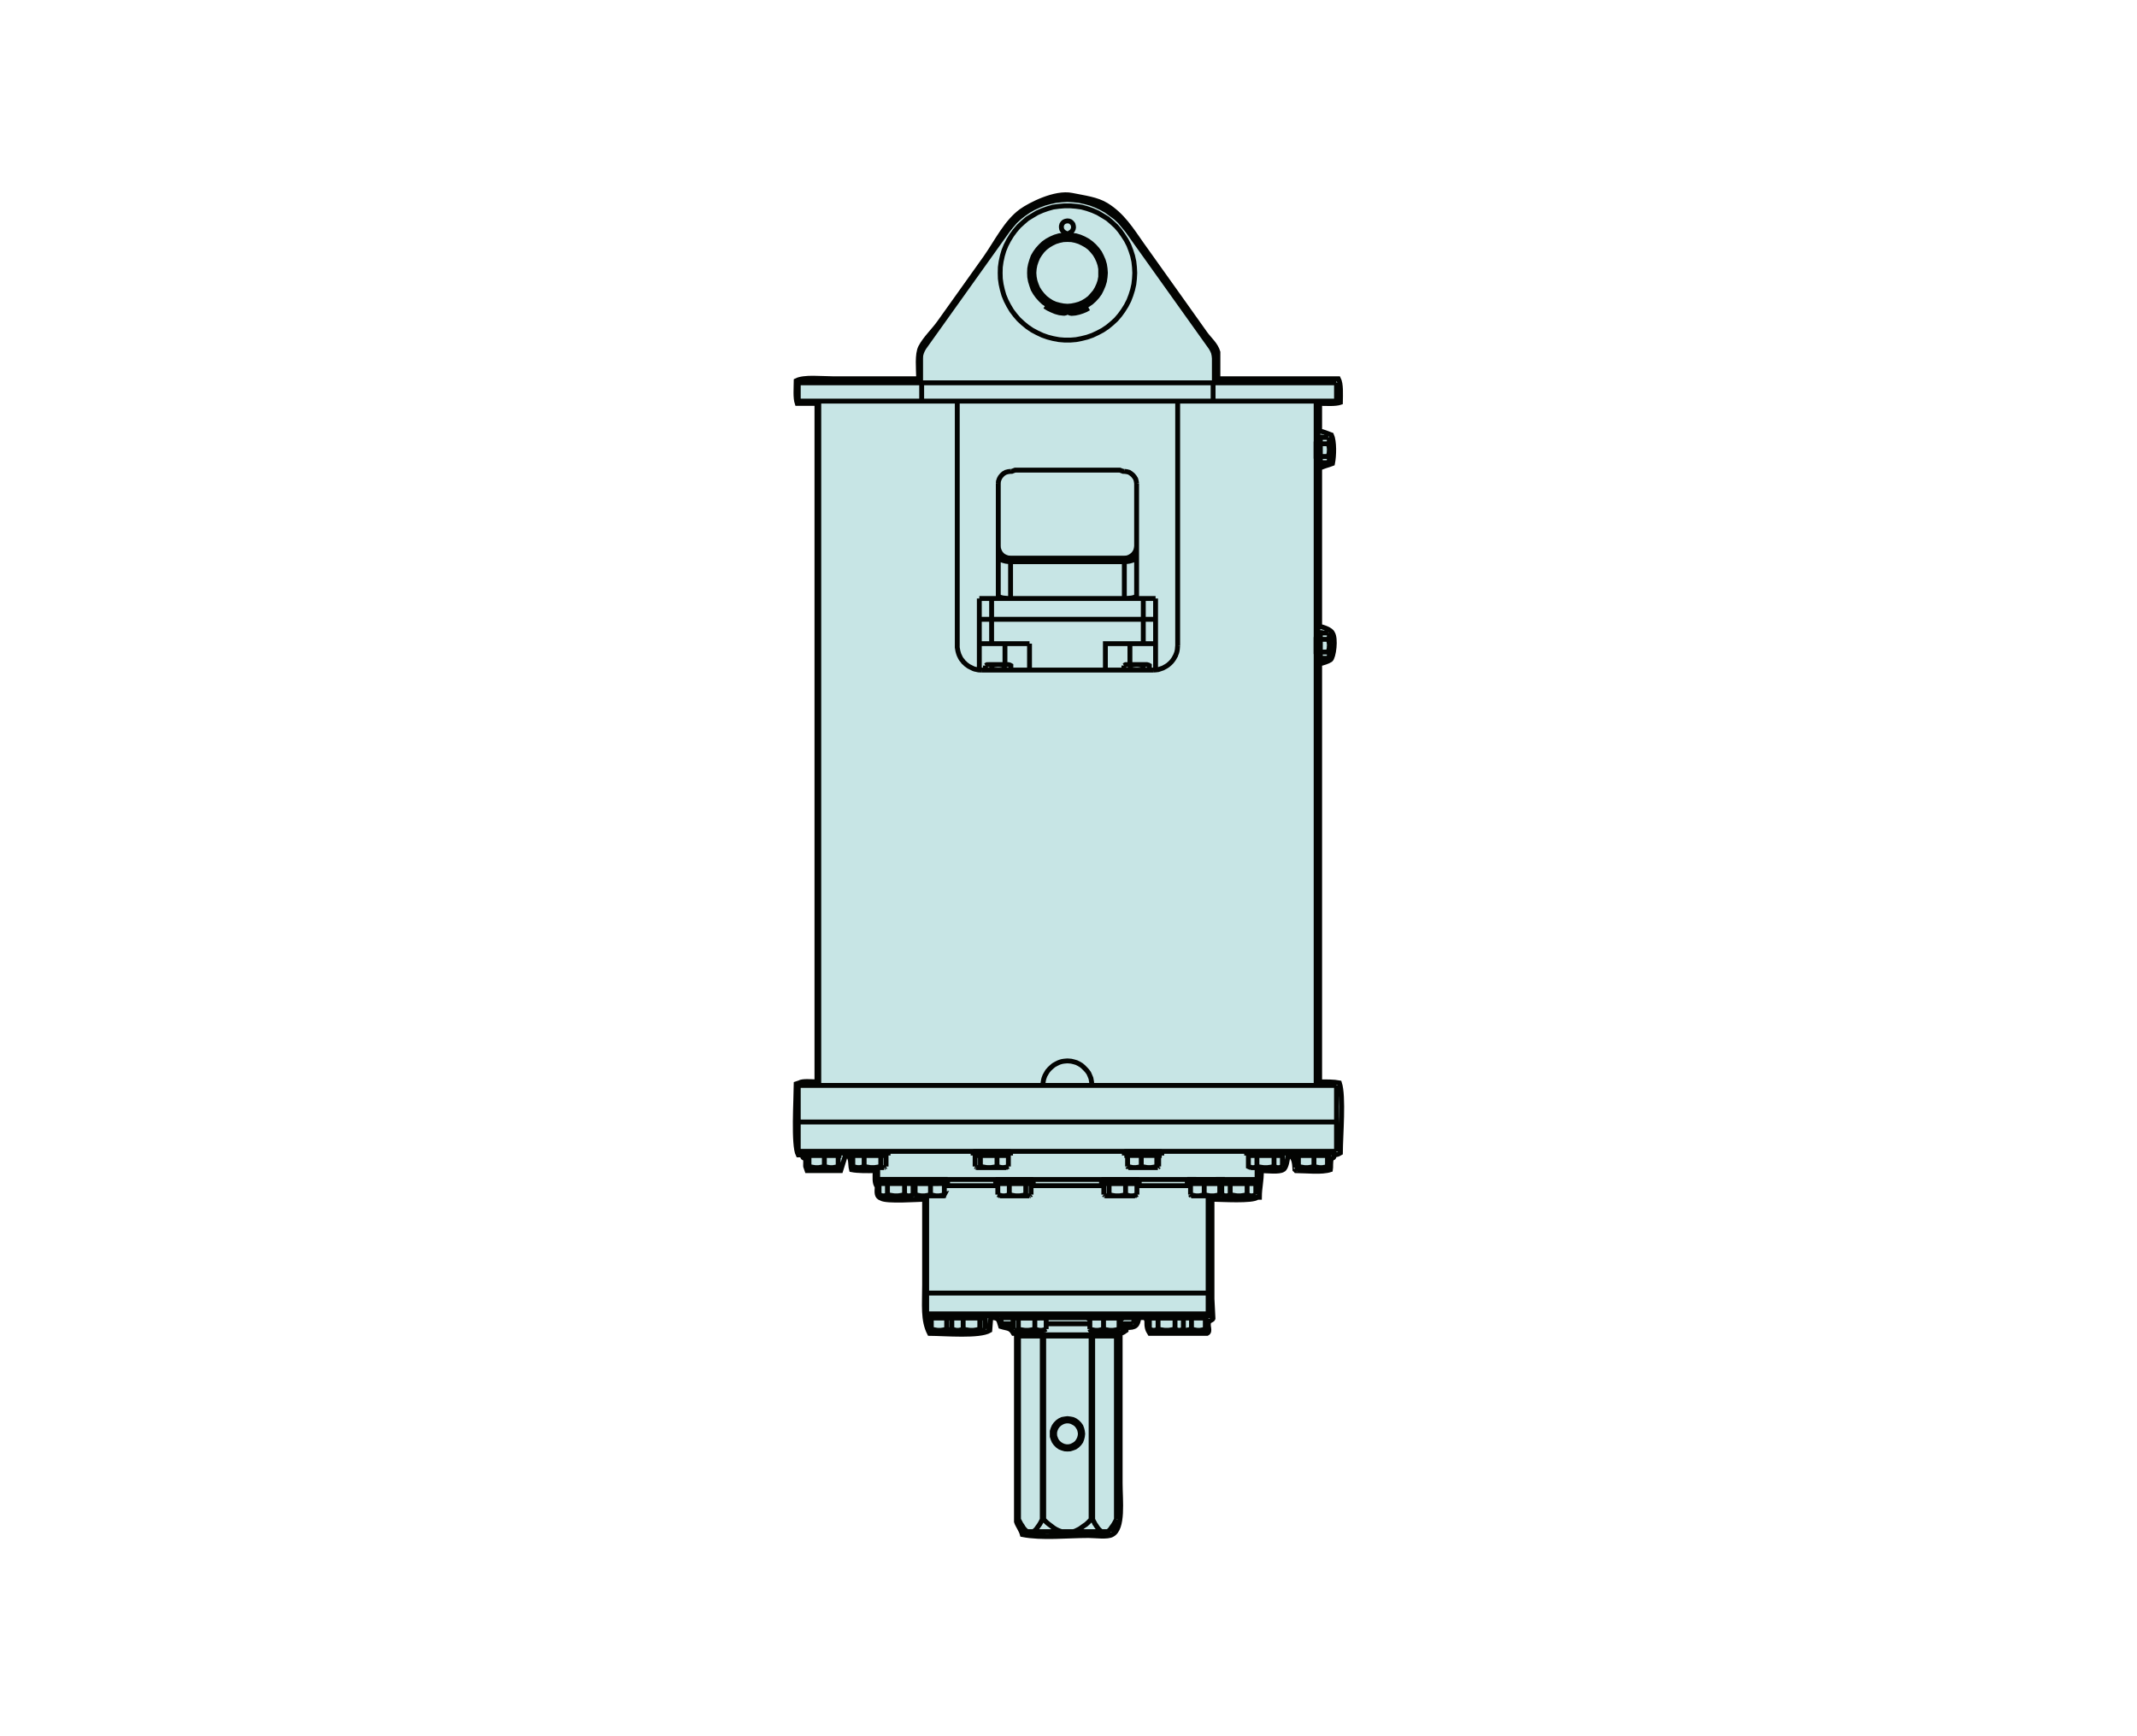 <?xml version="1.0" encoding="UTF-8"?>
<svg id="a" data-name="Ebene 1" xmlns="http://www.w3.org/2000/svg" xmlns:xlink="http://www.w3.org/1999/xlink" viewBox="0 0 400 325">
  <defs>
    <style>
      .d, .e {
        fill: none;
      }

      .e {
        stroke: #030402;
        stroke-miterlimit: 2.613;
        stroke-width: .913px;
      }

      .f {
        fill: #C7E5E5;
      }

      .g {
        clip-path: url(#b);
      }

      .h {
        clip-path: url(#c);
      }
    </style>
    <clipPath id="b">
      <rect class="d" width="400" height="325"/>
    </clipPath>
    <clipPath id="c">
      <rect class="d" width="400" height="325"/>
    </clipPath>
  </defs>
  <g class="g">
    <g class="h">
      <path class="f" d="m227.97,70.897h22.551c.511.972.393,2.907.37,4.43-.947.322-2.633.199-3.883.186v5.17c.721.123,1.462.458,2.217.737.545,1.19.486,3.894.186,5.353-.444.192-2.195.619-2.403.923v29.537c.696.168,2.132.616,2.403,1.292.664.959.245,4.497-.37,4.985-.487.327-1.466.633-2.033.737v78.272c1.261-.019,2.712-.014,3.699.184.838,2.521.197,9.889.184,13.106-.423.229-.414.304-1.11.37-.18.908-.343.359-.556.737-.227.419-.115,1.703-.184,2.034-1.624.542-4.499.198-6.47.182-.165-.197.018-.014-.185-.182-.071-1.259-.147-2.504-1.292-2.771-.082.694-.3,2.496-.925,2.771-.743.48-2.96.207-4.068.182.014,2.067-.35,3.047-.368,4.986h-.37c-.883.768-6.701.395-8.503.369v18.644c.061,1.231.124,2.462.184,3.693-.093.288-.639.384-.74.554-.432.754.399,1.817-.368,2.216h-10.722c-.431-.682-.578-1.126-.556-2.399-.136-.2-.109-.176-.185-.556h-1.291c-.25,1.448-.551,1.94-2.404,1.847v.553c-.457.283-.422.422-1.108.555v28.06c0,3.212.662,8.488-1.481,9.598-.837.528-3.223.184-4.437.184-3.944,0-8.788.529-12.386-.184-.231-.879-.873-1.655-1.108-2.401v-35.257h-.552c-.626-1.11-1.069-.879-2.405-1.292-.366-1.107-.23-1.707-1.849-1.663-.059.8-.122,1.601-.185,2.4-1.896,1.148-8.265.579-11.276.555-1.259-2.455-.925-5.282-.925-9.045v-16.062c-1.304.026-7.13.453-8.134-.184-.885-.302-.804-1.027-.738-2.215-.546-.484-.41-1.922-.37-2.956-1.481.021-3.241.055-4.438-.182-.311-1.138.129-2.46-1.106-2.771-.038.121-.925,2.953-.925,2.953h-6.285c-.062-.182-.125-.367-.185-.553-.232-.36.074-1.193-.185-1.663-.21-.378-.371.169-.555-.737h-.741c-.928-1.801-.386-10.384-.37-13.291.185-.061.37-.123.555-.185.616-.401,2.377-.207,3.327-.184v-127.006h-3.697c-.352-1.042-.199-2.897-.185-4.246,1.479-.756,4.734-.37,6.84-.37h16.084c-.029-1.881-.311-4.604.37-5.907.854-1.636,2.456-3.118,3.513-4.614,2.896-4.104,5.84-8.136,8.685-12.185,2.041-2.899,3.803-6.611,6.656-8.676,1.603-1.158,6.329-3.592,9.429-2.953,2.388.492,4.69.747,6.469,1.846,3.005,1.852,4.646,4.527,6.655,7.385,2.545,3.62,5.183,7.216,7.763,10.89,1.33,1.889,2.703,3.783,4.068,5.724.761,1.079,2.009,2.082,2.404,3.506v4.984Z"/>
      <path class="e" d="m227.97,70.897h22.551c.512.972.393,2.907.37,4.43-.947.322-2.633.199-3.882.186v5.17c.72.123,1.461.458,2.217.737.544,1.19.486,3.894.185,5.354-.443.191-2.194.619-2.402.922v29.537c.696.169,2.132.617,2.402,1.292.665.959.245,4.498-.37,4.986-.486.327-1.465.632-2.032.737v78.272c1.261-.02,2.712-.015,3.698.183.838,2.522.198,9.889.184,13.107-.423.228-.414.303-1.11.37-.18.907-.343.359-.555.737-.228.418-.116,1.702-.185,2.033-1.623.543-4.498.198-6.469.183-.165-.198.017-.014-.186-.183-.071-1.258-.147-2.504-1.291-2.77-.082.694-.301,2.496-.926,2.77-.742.48-2.959.207-4.067.183.013,2.066-.351,3.046-.368,4.985h-.37c-.884.768-6.702.395-8.504.369v18.644c.062,1.231.124,2.462.185,3.693-.093.288-.64.385-.74.555-.433.753.399,1.816-.368,2.216h-10.723c-.43-.683-.578-1.127-.555-2.4-.137-.2-.11-.176-.186-.555h-1.29c-.25,1.447-.552,1.939-2.405,1.847v.552c-.457.283-.421.423-1.108.556v28.059c0,3.213.662,8.488-1.481,9.598-.836.528-3.223.185-4.436.185-3.944,0-8.789.529-12.386-.185-.232-.879-.874-1.655-1.108-2.4v-35.257h-.553c-.625-1.11-1.069-.88-2.404-1.293-.366-1.107-.23-1.706-1.85-1.662-.059.799-.122,1.601-.184,2.399-1.896,1.148-8.266.579-11.276.556-1.26-2.456-.926-5.283-.926-9.046v-16.062c-1.303.026-7.13.453-8.133-.184-.886-.301-.805-1.027-.738-2.215-.546-.484-.41-1.922-.37-2.955-1.481.02-3.241.054-4.438-.183-.312-1.137.129-2.46-1.106-2.77-.038.121-.926,2.953-.926,2.953h-6.284c-.063-.183-.125-.368-.186-.554-.231-.359.074-1.193-.184-1.662-.21-.378-.371.168-.556-.737h-.741c-.927-1.802-.385-10.384-.37-13.291.186-.062.37-.123.556-.186.616-.401,2.377-.207,3.327-.183v-127.007h-3.697c-.353-1.041-.199-2.897-.186-4.246,1.479-.756,4.735-.37,6.84-.37h16.084c-.028-1.881-.31-4.604.37-5.907.854-1.636,2.456-3.118,3.513-4.613,2.897-4.104,5.84-8.137,8.686-12.185,2.041-2.899,3.803-6.612,6.655-8.677,1.603-1.157,6.33-3.592,9.429-2.953,2.388.492,4.691.747,6.47,1.846,3.004,1.852,4.645,4.527,6.654,7.385,2.545,3.62,5.184,7.216,7.764,10.891,1.329,1.889,2.703,3.782,4.068,5.723.76,1.08,2.009,2.082,2.403,3.507v4.983Zm-13.148,175.046h7.038m-7.038.786h7.038m-1.686-.786h.116m-3.901,0h.119m-.119.786h3.901m-.116-.786h.23m-4.129,0h.233m3.896-3.894h-.23m-37.065,3.894h.234m-4.13,0h.232m0-3.894h-.232m-.466,3.894h.203m-4.101,0h.231m0-3.894h-.231m4.101,0h-.203m4.362,3.894h.234m-4.13,0h.232m0-3.894h-.232m4.13,0h-.234m11.463,3.894h.232m-4.13,0h.231m0-3.894h-.231m4.13,0h-.232m14.139,3.894h.232m-4.13,0h.231m0-3.894h-.231m4.13,0h-.232m11.463,3.894h.23m-4.129,0h.233m0-3.894h-.233m4.129,0h-.23m4.365,3.894h.231m-4.132,0h.232m0-3.894h-.232m4.132,0h-.231m-51.086,0v3.894m0,0h52.685v-3.894m-52.685,0h52.685m-35.233,0h-7.796m21.935,0h-10.472m21.936,0h-7.797m3.693,3.894h.584m-26.36,0h.584m33.949-25.159h-1.888,1.888Zm0-5.259h-3.606,3.606Zm-1.888,5.259h1.597m0-5.259h-3.083m-35.666,5.259h-3.664,3.664Zm0-5.259h-3.664,3.664Zm-3.374,5.259h3.082m0-5.259h-3.082m5.062,0h-8.118m12.364,0h-.582m20.395,0h-16.147m20.394,0h-.582m12.392,0h-8.145m-4.247,5.259h12.392m-32.204,0h16.147m-32.177,0h12.364m47.246,0v-2.209m-71.013,0v2.209m71.013,0h-71.013m51.492-5.259h19.258m-47.565,0h24.642m-47.567,0h19.261m24.902,26.524h-3.667m15.13,0h-3.666m8.031,0h-3.669m-42.123,0h-3.667m8.029,0h-3.664m15.127,0h-3.667m20.628-21.265h.115m-3.867,0h.087m0-5.259h-.087m3.867,0h-.115m16.058,5.259h.116m-3.898,0h.116m0-5.259h-.116m3.898,0h-.116m6.108,5.259h.117m-3.898,0h.118m0-5.259h-.118m3.898,0h-.117m-6.108,5.259h.116m-3.898,0h.116m0-5.259h-.116m3.898,0h-.116m-51.9,5.259h.118m-3.9,0h.116m0-5.259h-.116m3.9,0h-.118m-6.11,5.259h.086m-3.866,0h.116m0-5.259h-.116m3.866,0h-.086m6.11,5.259h.118m-3.9,0h.116m0-5.259h-.116m3.9,0h-.118m16.03,5.259h.117m-3.899,0h.116m0-5.259h-.116m3.899,0h-.117m34.417,26.524v-18.185m-52.685,0v18.185m0,0h52.685m-39.362-20.103h-10.007m29.848,0h-13.618m29.851,0h-10.035m-30.694-1.162h-3.664,3.664Zm0-5.259h-3.664,3.664Zm39.04,5.259h-1.888,1.888Zm0-5.259h-3.606,3.606Zm-16.117,26.524h3.667m7.797,0h3.666m.696,0h3.669m-49.459,0h3.667m.698,0h3.664m7.796,0h3.667m32.497-170.391h.232v-4.591l-.059-.552-.117-.523-.203-.466-.263-.464-15.648-21.934m0,0l-1.399-1.685-.812-.757-.877-.638-.871-.641-.959-.522-.988-.464-.99-.379-1.078-.29-1.045-.232-1.106-.115-1.077-.059-1.076.059-1.106.115-1.048.232-1.075.29-.991.379-1.016.464-.932.522-.93.641-.814.638-.817.757-.726.842-.67.843-15.65,21.934-.264.464-.203.466-.145.523-.029.552v4.591h.203m26.358-27.397l-.758.173-.756.234-.696.318-.671.407-.64.467-.553.522-.522.61-.437.668-.348.669-.234.754-.203.727-.116.783v.786l.086.782.177.757.202.726.347.727.439.639.493.638.527.554.608.493.669.407.698.32.756.26.756.175.788.087h.784l.756-.116.786-.173.698-.294.726-.346.672-.406.58-.496.526-.58.493-.61.406-.67.292-.725.234-.726.174-.784.058-.757-.03-.784-.115-.784-.206-.754-.292-.728-.345-.669-.44-.667-.522-.582-.582-.522-.639-.465-.698-.376-.698-.321-.759-.231-.755-.117-.785-.06m0,0l-.696.029m28.188,22.837l-.059-.552-.117-.523-.203-.466-.263-.464m-53.701,0l-.264.464-.203.466-.145.523-.029.552m38.694-23.939l-1.399-1.685-.812-.757-.877-.638-.871-.641-.959-.522-.988-.464-.99-.379-1.078-.29-1.045-.232-1.106-.115-1.077-.059-1.076.059-1.106.115-1.048.232-1.075.29-.991.379-1.016.464-.932.522-.93.641-.814.638-.817.757-.726.842-.67.843m12.102,1.133l-.436-.031-.465-.029m-.931,13.685l.612.058h.637l.583-.058m-.901-13.685l-.696.029m-46.957,165.805h3.667m5.06,0h3.665m19.261,0h3.664m24.642,0h3.665m19.258,0h3.668m5.089,0h3.667m-8.7-6.856h2.85m-83.608,0h2.853m77.849,6.856h2.906m-8.173,0h1.599m-7.709,0h2.938m-60.945,0h2.935m-7.709,0h1.572m-8.116,0h2.879m-11.462-6.856v6.856m100.746,0v-6.856m-100.746,0h100.746m-100.746,6.856h100.746m-94.926-6.856h-2.531m11.316,0h-2.561m25.457,0h-2.56m30.866,0h-2.532m25.455,0h-2.56m11.289,0h-2.56m-88.497,6.856h-3.667m12.392,0h-3.665m26.59,0h-3.664m31.971,0h-3.665m26.591,0h-3.668m12.424,0h-3.667m-62.314-138.377h36.657m-36.657,3.428h36.657m6.864-3.428h18.327m-5.731,3.428h5.731m-18.327,0h8.468m-84.049-3.428v3.428m100.746,0v-3.428m-100.746,3.428h23.099m54.549,0h23.098m-100.746-3.428h23.099m0,3.428h54.549v-3.428h23.098m-77.647,3.428v-3.428h54.549m10.529,3.428h6.722m-89.05,0h78.2m-78.2,128.093h5.587m77.905,0h5.558m-91.057-128.093v128.093m93.093-120.541v-7.552m0,44.159v-33.38m0,117.314v-80.74m0,0l-.029-.113m.029-36.461l-.029-.117m-93.064-10.662h25.918m41.254,0h25.921m-41.98,128.093h41.98m-93.093,0h41.952m-11.435-77.745l-.64-.03-.64-.144h-.029l-.263-.089-.29-.143-.582-.293-.319-.23-.205-.147-.232-.232-.234-.203-.116-.175-.292-.35-.174-.289-.145-.32-.026-.03-.119-.29-.09-.29-.087-.32-.055-.318-.061-.35v-.347m41.254,0l-.031.347-.027.35-.058.349-.087.32-.118.29-.087.259-.059.06-.144.29-.177.289-.258.35-.147.175-.232.231-.235.204-.171.147-.351.23-.581.319-.612.206-.26.087-.497.057-.464.03m-11.463,77.745l-.027-.35-.031-.348-.059-.32-.057-.321-.203-.493-.205-.463-.319-.436-.322-.349-.376-.378-.379-.319-.435-.264-.466-.231-.495-.144-.495-.117-.349-.03-.349-.027-.351.027-.319.03-.35.057-.319.089-.319.115-.466.231-.464.264-.379.319-.379.348-.377.435-.234.38-.261.463-.175.466-.088.319-.058.349-.055.348v.35m51.141-83.934l-.029.116v2.965l.029.113m0-39.801l-.029.116v2.994l.029.117m-67.175-10.779v45.758m41.254,0v-45.758m-36.655,50.348h32.059m12.858,96.133h1.57v2.065m5.121-2.065v-.783m-7.04,0h7.04m-7.04.783h7.04m-1.689-.783h.117m-3.898,0h.118m-.118.783h3.898m-46.604,24.376v.726m24.873,1.132l.319-1.132v-.726m-25.192.726l.319,1.132m2.096,0h-2.096m16.468,0h-8.176m16.262,0h-2.326m.638-1.132h2.007m-16.175,0h7.129m-16.146,0h2.007m18.678,40.035l1.075-2.295m-1.075,2.295h-.582m-15.011,0h-.611m17.455-37.68l-.089.259-.056.291-.031.292m2.067-2.065l-.35.031-.319.087-.321.116-.29.203m-20.132-.144l-.321-.175-.347-.087-.379-.031m2.064,2.065l-.029-.292-.057-.291-.087-.259m19.288-1.223h1.28m-15.216,0h8.176m-15.419,0h1.047m1.017,2.065v34.543l1.049,2.295m17.279-2.295v-34.543m0,0h-18.328m13.879,34.543l.172.349.176.318.057.147.09.116.203.29v.029l.232.32.202.261.206.204.171.145.032.06.116.056m1.135,0l.115-.056.059-.06.203-.174.176-.203.174-.262.232-.32.203-.29.262-.464.233-.466m-8.057,2.295l.379-.116.755-.377.379-.262.435-.32.438-.29.493-.464.438-.466m-8.875,0l.321.349.348.318.176.147.145.116.435.319.408.32.408.261.407.204.349.145.348.116m-5.293,0l.117-.056.058-.06.203-.174.203-.203.176-.262.232-.32.203-.29.263-.464.23-.466m-4.45,0l.177.349.172.318.06.147.087.116.203.29v.029l.202.32.206.261.203.204.173.145.061.06.116.056m5.092-18.303l.028-.437.143-.436.176-.377.29-.376.321-.29.379-.234.406-.175.437-.086h.464l.437.086.379.175.406.234.321.29.261.376.205.377.116.436.056.437-.056.436-.116.406-.205.407-.261.379-.321.29-.406.233-.379.173-.437.087h-.464l-.437-.087-.406-.173-.379-.233-.321-.29-.29-.379-.176-.407-.143-.406-.028-.436Zm11.576,16.008v-34.312h-4.449m0,0v34.312m0-34.312h4.449m-4.74,34.312h.291m-.291-34.312h-8.875m1.601,18.304v-.494l.148-.466.203-.463.289-.406.379-.379.406-.29.437-.203.496-.087.493-.061.495.061.465.087.464.203.408.29.377.379.293.406.174.463.116.466.059.494-.059.494-.116.464-.174.466-.293.407-.377.377-.408.29-.464.173-.465.147-.495.029-.493-.029-.496-.147-.437-.173-.406-.29-.379-.377-.289-.407-.203-.466-.148-.464v-.494Zm7.274,16.008v-34.312m-8.875,0v34.312m0-34.312h8.875m-9.138,34.312h.263m-.263,0v-34.312m-4.45,0v34.312m1.66,2.295h1.105m5.293,0h-5.293m5.293,0h2.213m5.265,0h-5.265m5.265,0h1.135m-16.671-36.607h4.45-4.45Zm19.028-1.073h-.031.031Zm-5.529,0h1.134m-.233-2.295h3.667m.93,2.295h-.029l-.027-.031h-.031l-.029-.085-.056-.118-.552.145-.582.089h-.554l-.263-.031-.493-.085-.466-.118-.527.145-.461.089h-.527l-.203-.031-.436-.085-.406-.118m5.76,0l-.06.145-.027.058v.031m-5.673-.234l.058.145.029.058.029.031h.028m1.134,0h4.364m-5.642-2.295v2.061m0-2.061h2.56v2.061m0-2.061h2.91v2.061m0-2.061h.29v2.061m-6.401-2.847v.786m7.039,0v-.786m-7.039,0h7.039m-7.039.786h7.039m-1.686-.786h.116m-3.899,0h.116m-.116.786h3.899m-13.354,2.295l.147-.06m0,0l.029-.056m-.874.116h.698m-5.643-.06l.148.06m0,0h.114m.813-2.295h3.667m-4.799,2.179l-.087-.087-.059-.031m6.022.118l.114-.087.06-.031-.407.145-.378.089h-.437l-.174-.031-.379-.085-.348-.118-.583.145-.611.089h-.61l-.261-.031-.525-.085-.495-.118-.057.031-.146.114-.205.089h-.174l-.087-.031-.116-.029m.262.06h4.683m-5.148-2.295v2.061m0-2.061h.988v2.061m0-2.061h3.085v2.061m0-2.061h2.123v2.061m-6.604-2.847v.786m7.01,0v-.786m-7.01,0h7.01m-7.01.786h7.01m-1.657-.786h.116m-3.898,0h.115m-.115.786h3.898m-16.292,2.235l.146.06m0,0h.671m4.828,0l.146-.06m0,0l-.175.06m-.116,0h.145m-4.596-2.295h3.664m.903,2.295h-.203l-.087-.031-.147-.085-.116-.087-.058-.031-.611.145-.582.089h-.612l-.26-.031-.553-.085-.496-.118-.405.145-.408.089h-.435l-.176-.031-.321-.085-.377-.118.058.031.145.114.028.029m5.966-.174l-.031.031-.116.114-.028.029m-4.974.06h4.683m-5.731-2.295v2.061m0-2.061h2.122v2.061m0-2.061h3.114v2.061m0-2.061h.961v2.061m-6.605-2.847v.786m7.011,0v-.786m-7.011,0h7.011m-7.011.786h7.011m-1.659-.786h.118m-3.898,0h.116m-.116.786h3.898m-9.106,2.295h.027m4.364,0h1.136m-4.568-2.295h3.667m-4.626,2.264h-.029l-.03-.085-.057-.118m4.537.234h-.233l-.231-.031-.437-.085-.438-.118-.521.145-.553.089h-.612l-.234-.031-.466-.085-.493-.118-.057.145-.03.058-.029.031h-.087m.027,0h4.364m-4.507-2.295v2.061m0-2.061h.319v2.061m0-2.061h2.879v2.061m0-2.061h2.591m-6.431-.786v.786m0-.786h6.082m-6.082.786h7.07m-1.686-.786h.087m-3.869,0h.115m-.115.786h3.869m-.292,2.295h.349m5.296-.089l.262-.145m-.787.234h.379m-4.596-2.295h3.664m1.34,2.061l-.205.087m-4.596.147h4.014m-5.556-2.295h1.571m0,0h3.171m1.514,0h.087v2.061m-1.601-2.061h.553m-.292-.786h1.659m-6.021,0h.698m-1.688.786h7.011m-1.659-.786h.118m-3.898,0h.116m-.116.786h3.898m6.719,2.295h.032m19.694,0l.087-.06m0,0l.058-.056m-.669.116h.493m.176-.116l.113-.087.061-.031m0-.696v.696l-.262.087m11.201.147h.145m-5.644-.06l.146.06m0,0h.726m.205-2.295h3.666m-4.743,2.206v.029m.872.06h3.665m-4.74-2.295h2.122m2.795,0h1.306m-4.101,0h2.474m.35-.786h.696m-6.048,0h1.686m-1.686.786h7.038m-1.686-.786h.116m-3.901,0h.119m-.119.786h3.901m4.014,2.295h1.164l.029-.031m-4.627-2.264h3.669m.958,2.264h.029l.03-.085.057-.118-.495.145-.493.089h-.495l-.234-.031-.435-.085-.437-.118m0,0l-.553.145-.521.089h-.817m-1.165,0h4.336m-1.28-2.295h2.589v2.061m-5.789-2.061h.321m0,0h2.879v2.061m3.201-2.061v-.786m-6.051,0h6.051m-7.041.786h7.041m-1.686-.786h.114m-3.9,0h.117m-.117.786h3.9m-3.955,2.295h.377l.437-.234m-5.935.234h.377m.554-2.295h3.666m1.338,2.061l-.321.145-.29.089h-.321l-.117-.031-.262-.085-.259-.118-.64.145-.582.089h-.643l-.26-.031-.554-.085-.495-.118m0,0l-.319.145-.318.089h-.321l-.116-.031-.293-.085-.26-.118m.813.234h2.387m0,0h2.357m-5.557-2.295v2.061l.436.234m1.191-2.295h3.174v2.061m0-2.061h1.57v2.061m-6.371-2.061h1.627v2.061m-1.946-2.847v.786m7.038,0v-.786m-28.334-194.854l.058-.756.145-.756.234-.697.29-.698.406-.64.466-.61.524-.523.611-.462.638-.379.669-.321.758-.231.727-.145.757-.031.755.031.73.145.724.231.669.321.671.379.612.462.492.523.496.61.378.64.319.698.235.697.142.756v1.509l-.142.756-.235.697-.319.699-.378.639-.496.58-.492.553-.612.464-.671.406-.669.292-.724.204-.73.143-.755.06-.757-.06-.727-.143-.758-.204-.669-.292-.638-.406-.611-.464-.524-.553-.466-.58-.406-.639-.29-.699-.234-.697-.145-.756-.058-.753Zm-8.495,73.329h-.263l-.319.174m4.449-.174h-.29m-4.159.174l.261-.118.261-.056h.176l.116.027.203.06.174.087.495-.118.554-.056h.376l.234.027.378.06.32.087m0,0l.264-.118.289-.056h.176l.116.027.203.06.174.087m-.611-.174h-1.773m0,0h-1.804m2.966,1.016v-.842m-2.357.842v-.842m-1.191.842v-.842m4.77.842v-.842l-.321-.174m22.081,0h-.29l-.319.174m4.452-.174h-.264m-4.188.174l.262-.118.292-.056h.173l.116.027.203.06.147.087.522-.118.554-.056h.349l.232.027.35.06.377.087m0,0l.262-.118.262-.056h.203l.116.027.174.06.177.087m-.583-.174h-1.804m0,0h-1.775m2.968,1.016v-.842m-2.384.842v-.842m-1.193.842v-.842m4.771.842v-.842l-.319-.174m-25.66-12.378h-.379l-.351-.03-.609-.056-.176-.031-.348-.086-.117-.058-.203-.089-.057-.057-.06-.056v-.06m25.892,0l-.028.06-.03.056-.057.057-.235.089-.116.058-.232.057-.087.029-.174.031-.611.056-.727.03m2.297-9.821l-.058.438-.116.436-.232.406-.292.348-.348.261-.35.203-.434.147-.467.028m0,0v.669m-21.295,0v-.669l-.466-.028-.435-.147-.411-.203-.319-.261-.29-.348-.203-.406-.146-.436-.03-.438m25.892-11.678l-.058-.435-.116-.437-.232-.376-.292-.351-.348-.29-.35-.232-.434-.116-.467-.058m-23.595,13.973l.03.438.146.436.203.406.29.348.319.261.411.203.435.147.466.028h21.295l.467-.028.434-.147.35-.203.348-.261.292-.348.232-.406.116-.436.058-.438m-23.592-13.973h.234l.608-.232h19.608l.611.232h.234m-21.295,0l-.466.058-.435.116-.411.232-.319.29-.29.351-.203.376-.146.437-.03.435m25.892,13.598l-.028.172-.087.147-.146.144-.205.146-.232.117-.261.087-.437.116-.434.056-.467.031m-21.295,0l-.466-.031-.435-.056-.438-.116-.263-.087-.261-.117-.174-.146-.146-.144-.087-.147-.03-.172m29.441,11.795v-3.894m-2.298,0v3.894m-30.691-3.894v3.894m29.44-11.795v-1.92m0-11.678v11.678m0,9.821v-7.901m3.549,11.795h-2.298m-28.392,0h-2.299m30.691,0h-28.392v-3.894m1.249-21.499v11.678m0,0v1.92m0,0v7.378m0,0v.523m2.3,0h-2.3m25.892,0h-23.592v-6.885h21.295v6.885m3.548,0h2.298m-2.298,0h-28.392m-2.299,0h2.299m30.69,13.364v-4.909m-4.8,3.923v-3.923m-4.594,4.939v-4.939m-14.2,4.939v-4.939m0,4.939v-4.939m0,0h-7.096m7.096,0h-4.596m-2.5,0h-2.299m4.799,3.923v-3.923m0,0h-4.799v4.909m32.989-4.909h-4.8m0,0h-4.594m9.394,0h-9.394v4.939m-21.296-9.5v4.561m-2.299,0v-4.561m32.989,0v4.561m-2.298,0v-4.561m-30.691,0h2.299m0,0h30.69m12.221,107.93h-.032.032Zm-.061,0h.029m-5.526,0h.029m0,0h1.165m-.235-2.297h3.666m.901,2.297h-.029l-.026-.028h-.03l-.031-.088-.057-.116-.551.143-.553.089h-.582l-.264-.028-.466-.088-.493-.116-.495.143-.493.089h-.497l-.203-.028-.435-.088-.437-.116m5.79,0l-.061.143-.028.061-.027.028m-5.674-.232l.058.143.029.061.029.028m1.194,0h4.303m-5.613-2.297v2.065m0-2.065h2.56v2.065m0-2.065h2.909v2.065m0-2.065h.321v2.065m-6.401-2.848v.783m7.04,0v-.783m-7.04,0h7.04m-7.04.783h7.04m-1.688-.783h.116m-3.898,0h.116m-.116.783h3.898m-15.243,2.297l.148-.059m0,0l.055-.057m-.932.116h.729m-5.644-.059l.145.059m-.145-.059l-.058-.057m.203.116h.147m.756-2.297h3.665m-4.771,2.181l-.117-.089-.028-.027m6.05.116l.116-.089.032-.027-.411.143-.406.089h-.435l-.147-.028-.35-.088-.377-.116-.582.143-.582.089h-.64l-.26-.028-.525-.088-.495-.116-.058.027-.145.116-.174.089h-.203l-.09-.028-.115-.031m.292.059h4.623m-5.118-2.297v2.065m0-2.065h.988v2.065m0-2.065h3.084v2.065m0-2.065h2.126v2.065m-6.635-2.848v.783m7.069,0v-.783m-7.069,0h7.069m-7.069.783h7.069m-1.716-.783h.115m-3.867,0h.087m-.087.783h3.867m-24.641,2.238l.148.059m0,0h.695m4.802,0l.145-.059m0,0l-.175.059m-.116,0h.146m-4.597-2.297h3.666m.901,2.297h-.203l-.089-.028-.142-.088-.116-.089-.061-.027-.582.143-.608.089h-.614l-.261-.028-.495-.088-.522-.116-.436.143-.408.089h-.408l-.173-.028-.349-.088-.379-.116.059.027.144.116.028.03m5.992-.173l-.026.027-.145.116-.031.03m-4.947.059h4.656m-5.73-2.297v2.065m0-2.065h2.153v2.065m0-2.065h3.082v2.065m0-2.065h.988v2.065m-6.629-2.848v.783m7.039,0v-.783m-7.039,0h7.039m-7.039.783h7.039m-1.688-.783h.117m-3.899,0h.116m-.116.783h3.899m-20.743,2.297h.031m-.031,0l-.028-.028m4.393.028h1.161l.032-.028m-4.628-2.269h3.666m-4.624,2.269l-.059-.088-.029-.116m5.674.204h.029l.026-.088.061-.116-.495.143-.496.089h-.524l-.202-.028-.438-.088-.435-.116-.553.143-.553.089h-.582l-.234-.028-.493-.088-.466-.116-.058.143-.029.061-.029.028h-.087m.031,0h4.334m-4.481-2.297v2.065m0-2.065h.319v2.065m0-2.065h2.881v2.065m0-2.065h2.59v2.065m-6.43-2.848v.783m7.038,0v-.783m-7.038,0h7.038m-7.038.783h7.038m-1.686-.783h.118m-3.9,0h.116m-.116.783h3.9m-10.825,2.297h.379m4.744,0h.377l.435-.232m-5.002-2.065h3.664m1.338,2.065l-.319.143-.319.089h-.321l-.116-.028-.232-.088-.29-.116-.613.143-.609.089h-.613l-.261-.028-.554-.088-.552-.116-.261.143-.319.089h-.324l-.113-.028-.292-.088-.263-.116m.815.232h4.744m-5.559-2.297v2.065l.436.232m-.436-2.297h1.572v2.065m0-2.065h3.202v2.065m0-2.065h1.597v2.065m-6.69-2.848v.783m0-.783h7.039m-7.039.783h7.039m-1.687-.783h.086m-3.866,0h.116m-.116.783h3.866m1.459,2.297h1.104m-.205-2.297h1.367m-2.355,2.238l.03.031.028.028m1.135,0h1.223m-2.155-2.297h2.094m2.299-.783h1.686m-7.038,0h1.686m-1.686.783h3.053m2.299-.783h.118m-3.9,0h.116m-.116.783h1.483m53.968,2.297h1.132m-2.297-2.297h1.396m.988,2.238v-.057l.061-.116m-2.502.232h1.222m-1.165-2.297h2.124m-.728-.783h1.688m-7.04,0h1.686m2.27.783h3.084m-1.688-.783h.116m-3.898,0h.116m2.27.783h1.512m6.546,2.297h.379l.437-.232m-5.936.232h.378m.525-2.297h3.663m1.37,2.065l-.321.143-.319.089h-.321l-.116-.028-.263-.088-.29-.116-.582.143-.611.089h-.641l-.232-.028-.552-.088-.554-.116m0,0l-.29.143-.292.089h-.318l-.118-.028-.29-.088-.262-.116m.814.232h2.358m0,0h2.384m-5.556-2.297v2.065l.436.232m1.134-2.297h3.172v2.065m0-2.065h1.63v2.065m-18.356-5.057h.027m0,0h-.027m-5.5,0h1.135m-.233-2.265h3.665m.933,2.265h-.032l-.029-.029h-.028l-.029-.087-.058-.087-.554.116-.582.087h-.553l-.231-.029-.495-.087-.495-.087-.467.116-.521.087h-.524l-.204-.029-.408-.087-.437-.087m5.818,0l-.084.116-.032.058-.028.029m-5.674-.203l.061.116.057.058.029.029m1.135,0h4.365m-5.647-2.265v2.062m0-2.062h2.561v2.062m0-2.062h2.91v2.062m0-2.062h.347v2.062m-6.427-2.847v.785m7.011,0v-.785m-7.011,0h7.011m-7.011.785h7.011m-1.688-.785h.116m-3.898,0h.117m-.117.785h3.898m-27.519,2.265l.144-.056m0,0l.059-.06m-.873.116h.67m-5.616-.056l.116.056m-.116-.056l-.058-.06m.174.116h.147m.785-2.265h3.664m-4.77,2.149l-.115-.058-.061-.029m6.053.087l.116-.058.058-.029-.407.116-.437.087h-.379l-.173-.029-.379-.087-.351-.087-.58.116-.611.087h-.609l-.263-.029-.524-.087-.524-.087-.03.029-.144.087-.203.087h-.203l-.06-.029-.116-.027m.263.056h4.683m-5.18-2.265v2.062m0-2.062h.99v2.062m0-2.062h3.111v2.062m0-2.062h2.126v2.062m-6.604-2.847v.785m7.012,0v-.785m-7.012,0h7.012m-7.012.785h7.012m-1.689-.785h.119m-3.898,0h.115m-.115.785h3.898m-27.728,2.209l.116.056m0,0h.7m4.947-.056l-.148.056.148-.056Zm-.264.056h.116m-4.596-2.265h3.665m.931,2.265h-.203l-.087-.029-.175-.087-.117-.058-.027-.029-.613.116-.582.087h-.637l-.264-.029-.493-.087-.526-.087-.405.116-.406.087h-.41l-.175-.029-.379-.087-.345-.087.055.029.148.087.026.031m5.995-.147l-.058.029-.145.087-.029.031m-4.947.056h4.683m-5.728-2.265v2.062m0-2.062h2.12v2.062m0-2.062h3.115v2.062m0-2.062h.989v2.062m-6.635-2.847v.785m7.012,0v-.785m-7.012,0h7.012m-7.012.785h7.012m-1.688-.785h.117m-3.898,0h.116m-.116.785h3.898m-13.44,2.265h.03m4.334,0h1.164l.029-.029m-4.626-2.236h3.667m-4.598,2.236h-.029l-.027-.087-.06-.087m5.673.174h.029l.029-.087.058-.087-.493.116-.495.087h-.524l-.232-.029-.411-.087-.434-.087-.554.116-.521.087h-.613l-.23-.029-.497-.087-.464-.087-.059.116-.029.058-.03.029h-.087m.03,0h4.334m-4.48-2.265v2.062m0-2.062h.321v2.062m0-2.062h2.879v2.062m0-2.062h2.589v2.062m-6.43-2.847v.785m7.041,0v-.785m-7.041,0h7.041m-7.041.785h7.041m-1.686-.785h.116m-3.899,0h.116m-.116.785h3.899m4.041,2.265h.379m.524-2.265h3.405m-4.54,2.12l-.174-.058m.785.203h2.358m-3.143-2.265v2.062l.264.116m-.264-2.178h1.573m0,0h3.141m.26-.785h1.369m-6.693,0h1.659m-1.659.785h5.064m.26-.785h.117m-3.898,0h.116m-.116.785h3.521m75.317,2.265l.148-.056m-.264.056h.116m-4.304-2.265h3.405m1.076,2.178l-.029.031m-4.452.056h4.188m-4.188-2.265h.582m0,0h4.101m-1.278-.785h1.686m-6.693,0h1.339m.263.785h5.091m-1.686-.785h.087m-3.871,0h.116m.263.785h3.492m8.435,2.265h1.106l.029-.029m-5.529.029h.03m.931-2.265h3.667m.901,2.236h.032l.026-.087.058-.087-.464.116-.466.087h-.524l-.232-.029-.437-.087-.408-.087m-3.114.174h-.027l-.028-.087-.061-.087m3.23,0l-.552.116-.554.087h-.609l-.203-.029-.495-.087-.495-.087-.058.116-.031.058-.027.029h-.09m.03,0h4.364m-4.51-2.265v2.062m3.23-2.062h2.531v2.062m-5.761-2.062h.322v2.062m0-2.062h2.908v2.062m-3.839-2.847v.785m7.01,0v-.785m-7.01,0h7.01m-7.01.785h7.01m-1.657-.785h.116m-3.898,0h.115m-.115.785h3.898m-75.553-.785h3.666m12.364,0h3.666m16.147,0h3.665m12.392,0h3.666m2.445,0h3.663m-67.782,0h3.664m12.48,0h-6.37m48.234,0h-6.37m-56.672-5.49h-2.531m25.457,0h-19.261m47.567,0h-24.642m47.565,0h-19.258m25.485,0h-2.559m11.461,5.49v-5.49m-100.746,0v5.49m0-5.49h100.746m0,5.49h-100.746m11.462-5.49h-.116m3.898,0h-.117m0,5.49h.117m-3.898,0h.116m22.926-5.49h-.115m3.898,0h-.119m0,5.49h.119m-3.898,0h.115m28.306-5.49h-.117m3.898,0h-.116m0,5.49h.116m-3.898,0h.117m22.923-5.49h-.116m3.871,0h-.087m0,5.49h.087m-3.871,0h.116m8.757-5.49h-.115m3.898,0h-.116m0,5.49h.116m-3.898,0h.115m-8.757-5.49h-.116m3.871,0h-.087m0,5.49h.087m-3.871,0h.116m-74.155-5.49h-.116m3.898,0h-.117m0,5.49h.117m-3.898,0h.116m-8.727-5.49h-.116m3.899,0h-.116m0,5.49h.116m-3.899,0h.116m23.535,0h-3.666m19.696,0h-3.666m23.478,0h-3.665m19.723,0h-3.666m9.774,0h-3.663m-60.455,0h-3.664m72.789,0h1.163m-80.148,0h1.162m38.926-157.581v.03l-.03.231-.114.203-.175.176-.235.056h-.232l-.727-.086-.729-.204-.696-.29-.669-.32-.642-.405m4.308-13.134v-.027l.03-.176.086-.174.117-.146.173-.114.29-.176.176-.232.146-.29.057-.29-.028-.291-.088-.319-.203-.264-.233-.203-.29-.115-.322-.028-.321.056-.29.118-.232.203-.174.262-.089.32v.289l.06.321.145.259.203.235.29.172.176.087.145.177.087.173.03.173m3.985,13.481l-.58.32-.643.262-.64.203-.669.147-.668.056-.203-.03-.204-.056-.175-.147-.114-.202-.03-.233v-.058m-7.159-6.855l.032-.815.143-.754.233-.786.262-.726.408-.697.466-.638.551-.61.553-.523.669-.466.7-.378.725-.318.787-.233.754-.087.817-.06.785.06.784.087.787.233.728.318.698.378.641.466.581.523.55.61.466.638.351.697.319.726.233.786.116.754.061.815-.061.783-.116.783-.233.757-.319.754-.351.697-.466.641-.55.609-.581.523-.641.435-.698.408-.728.291-.787.232-.784.145-.785.031-.817-.031-.754-.145-.787-.232-.725-.291-.7-.408-.669-.435-.553-.523-.551-.609-.466-.641-.408-.697-.262-.754-.233-.757-.143-.783-.032-.783Zm-5.497,0l.029-1.076.146-1.046.233-1.075.29-.987.406-.989.495-.958.554-.9.639-.874.698-.811.788-.727.814-.696.903-.554.927-.552.991-.437.987-.346,1.02-.292,1.078-.144,1.045-.087h1.106l1.049.087,1.045.144,1.049.292.988.346.99.437.93.552.903.554.813.696.789.727.695.811.611.874.584.9.493.958.379.989.319.987.235,1.075.115,1.046.056,1.076-.056,1.072-.115,1.047-.235,1.045-.319,1.018-.379.987-.493.961-.584.928-.611.844-.695.813-.789.725-.813.67-.903.61-.93.493-.99.465-.988.349-1.049.261-1.045.203-1.049.087h-1.106l-1.045-.087-1.078-.203-1.02-.261-.987-.349-.991-.465-.927-.493-.903-.61-.814-.67-.788-.725-.698-.813-.639-.844-.554-.928-.495-.961-.406-.987-.29-1.018-.233-1.045-.146-1.047-.029-1.072Zm11.666,6.797h.058l.029.029h.261l.145.029h.933l.146-.029h.144l.03-.029h.086m0-13.625h-.146l-.087-.031h-.26l-.177-.029h-.493l-.176.029h-.258l-.09.031h-.145m-5.934,6.828l.029-.786.144-.726.203-.756.292-.726.378-.64.437-.639.524-.579.553-.495.638-.466.7-.376.698-.291.727-.231.756-.117.786-.06.785.06.728.117.757.231.698.291.698.376.64.466.553.495.524.579.434.639.38.64.261.726.232.756.118.726.058.786-.058.753-.118.786-.232.697-.261.725-.38.697-.434.611-.524.582-.553.522-.64.406-.698.379-.698.318-.757.205-.728.145-.785.029-.786-.029-.756-.145-.727-.205-.698-.318-.7-.379-.638-.406-.553-.522-.524-.582-.437-.611-.378-.697-.292-.725-.203-.697-.144-.786-.029-.753Zm53.383,71.121h.029m0-2.732h-.029m2.502-.406v-.29l-.203-.293m.203,4.417v-.26m-1.688-.436v-2.732m1.485-.989l.145.233.058.26v.09l-.028.116v.114l-.088.176-.087.203.145.523.058.494v.146l-.028.233v.231l-.088.378-.087.376m0,0l.145.234.058.26v.09l-.028.113v.117l-.088.175-.087.175m.203-.58v-1.802m0,0v-1.772m-1.688,4.154h1.485l.203-.32m-1.688-.844v-2.381h1.485m-1.485,0v-1.192h1.485m-1.485,4.737v-1.164h1.485m-1.485-4.097h-.785m0,5.812h.785m0-5.812v5.812m-.785-5.812v5.812m.785-4.416v2.965m-.785-.116v.116m0-2.965v.117m-.029-33.846h.029m0-2.761h-.029m2.502-.407v-.26l-.203-.32m.203,4.417v-.263m-1.688-.406v-2.761m1.485-.987l.145.261.058.232v.087l-.028.117v.116l-.088.174-.087.203.145.523.058.495v.144l-.028.233v.233l-.088.377-.087.376m0,0l.145.263.058.235v.085l-.028.116v.117l-.088.174-.087.174m.203-.581v-1.802m0,0v-1.772m-1.688,4.155h1.485l.203-.318m-1.688-.846v-2.381h1.485m-1.485,0v-1.19h1.485m-1.485,4.735v-1.164h1.485m-1.485-4.093h-.785m0,5.809h.785m0-5.809v5.809m-.785-5.809v5.809m.785-4.417v2.994m-.785-.116v.116m0-2.994v.117m-7.128,135.704h.377l.437-.203m-5.934.203h.377m.553-2.265h3.668m1.336,2.062l-.289.116-.322.087h-.319l-.144-.029-.235-.087-.26-.087-.611.116-.641.087h-.611l-.261-.029-.555-.087-.522-.087m0,0l-.29.116-.29.087h-.323l-.143-.029-.263-.087-.29-.087m.812.203h2.389m0,0h2.354m-5.555-2.265v2.062l.435.203m1.164-2.265h3.201v2.062m0-2.062h1.569v2.062m-6.369-2.062h1.599v2.062m-1.922-2.847v.785m7.042,0v-.785m-7.042,0h7.042m-7.042.785h7.042m-1.686-.785h.087m-3.871,0h.116m-.116.785h3.871"/>
    </g>
  </g>
</svg>